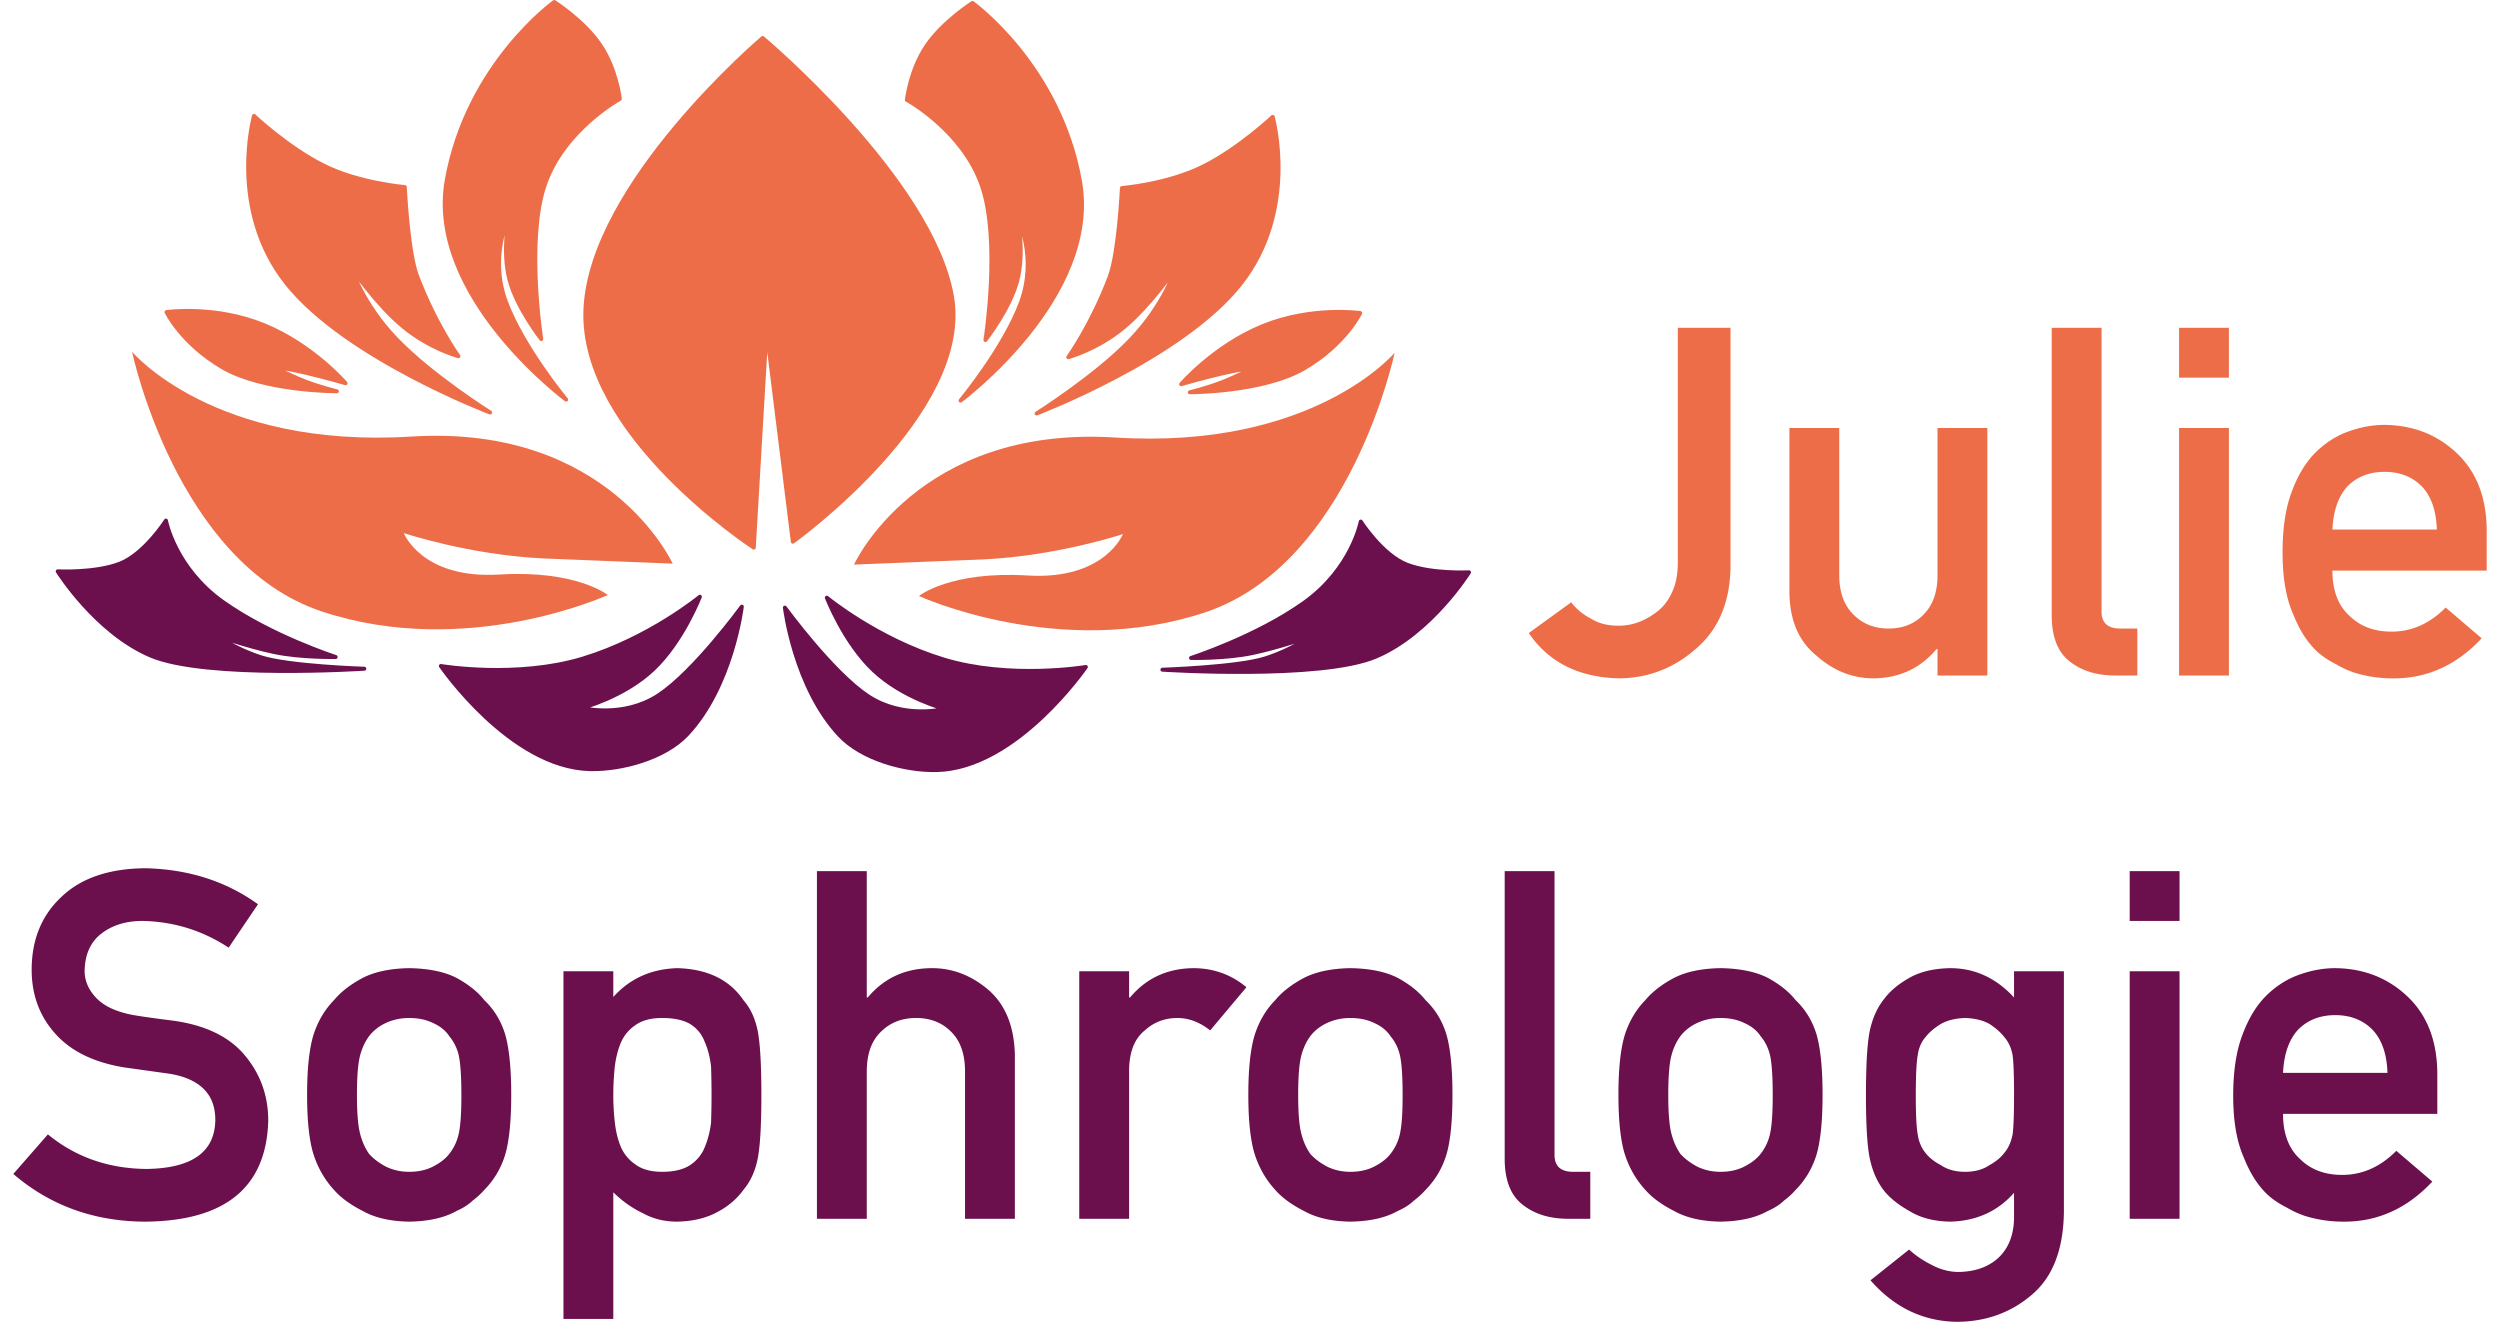 <?xml version="1.0" encoding="utf-8"?>
<svg viewBox="145.03 141.32 544.456 288.218" width="544.456" height="288.218" stroke-miterlimit="10" fill-rule="nonzero" stroke-linecap="round" stroke-linejoin="round" xmlns="http://www.w3.org/2000/svg">
  <defs>
    <clipPath id="A">
      <path transform="translate(145.026 306.986)" d="M0 0h600.238v124.81H0z"/>
    </clipPath>
    <clipPath id="B">
      <path transform="translate(476.366 188.669)" d="M0 0h250.872v124.81H0z"/>
    </clipPath>
  </defs>
  <path d="M291.534 264.07s-13.82-30.384-56.913-27.678-60.83-18.462-60.83-18.462 9.663 46.033 41.299 56.548 62.31-3.576 62.31-3.576-6.823-5.486-23.664-4.46-20.771-9.025-20.771-9.025 14.143 4.729 30.272 5.517l28.297 1.136z" fill="#ed6d48" stroke="#fff" stroke-opacity="0" stroke-width=".1"/>
  <path d="M157.592 265.745s8.077.418 13.482-1.644 10.097-9.411 10.097-9.411 1.927 10.258 12.34 17.686 24.627 12.026 24.627 12.026-7.551.166-13.434-1.085-12.328-3.531-12.328-3.531 3.467 2.726 9.497 4.682 22.499 2.487 22.499 2.487-34.539 2.249-46.538-2.864-20.242-18.346-20.242-18.346zm83.447 20.617s16.528 2.784 30.986-1.628 25.425-13.46 25.425-13.46-3.767 9.775-10.195 15.829-15.517 8.386-15.517 8.386 8.985 2.366 16.764-2.782 18.084-19.271 18.084-19.271-2.071 17.315-11.923 27.811c-4.867 5.185-14.227 7.726-21.121 7.577-17.383-.377-32.503-22.462-32.503-22.462z" fill="#6b0f4d" stroke="#6b0f4d" stroke-width=".861"/>
  <g fill="#ed6d48">
    <path d="M317.696 259.297l-5.727-46.018-2.777 47.301s-37.882-24.626-36.663-51.959 38.593-59.029 38.593-59.029 36.752 30.794 41.215 56.226-34.641 53.479-34.641 53.479zM181.29 209.281s10.577-1.499 21.218 2.843 17.782 12.655 17.782 12.655-4.698-1.357-8.675-2.28-7.234-1.414-7.234-1.414 3.414 1.872 6.919 3.235 7.102 2.217 7.102 2.217-15.993.02-24.935-5.223-12.177-12.033-12.177-12.033zm19.056-42.722s7.269 6.847 15.047 10.767 17.795 4.734 17.795 4.734.67 14.039 2.639 19.273c3.93 10.444 9.042 17.564 9.042 17.564s-6.218-1.63-12.057-6.461-11.302-12.863-11.302-12.863 2.275 7.701 9.84 15.598 20.42 15.99 20.42 15.99-31.45-11.94-44.306-28.091-7.118-36.511-7.118-36.511zm65.389-24.809s6.429 4.079 10.001 9.357 4.287 11.753 4.287 11.753-12.163 6.65-16.333 18.652-.781 33.651-.781 33.651-5.343-6.784-6.946-12.99-.111-13.61-.111-13.61-4.318 8.495-.684 18.382 13.165 21.411 13.165 21.411-30.482-22.555-26.008-47.801 23.41-38.805 23.41-38.805z" stroke-width=".861" stroke="#ed6d48"/>
    <path d="M331.016 264.281s13.82-30.383 56.913-27.678 60.83-18.461 60.83-18.461-9.662 46.032-41.298 56.547-62.31-3.575-62.31-3.575 6.822-5.487 23.664-4.461 20.77-9.024 20.77-9.024-14.143 4.728-30.272 5.516l-28.297 1.136z" stroke="#fff" stroke-opacity="0" stroke-width=".1"/>
  </g>
  <path d="M464.958 265.956s-8.077.419-13.481-1.644-10.098-9.41-10.098-9.41-1.927 10.257-12.34 17.686-24.627 12.025-24.627 12.025 7.551.167 13.434-1.085 12.328-3.53 12.328-3.53-3.467 2.726-9.497 4.681-22.499 2.487-22.499 2.487 34.539 2.25 46.538-2.864 20.242-18.346 20.242-18.346zm-83.446 20.618s-16.529 2.783-30.986-1.629-25.426-13.46-25.426-13.46 3.767 9.776 10.195 15.83 15.518 8.385 15.518 8.385-8.986 2.366-16.764-2.782-18.085-19.27-18.085-19.27 2.071 17.315 11.923 27.81c4.867 5.185 14.228 7.726 21.122 7.577 17.382-.376 32.503-22.461 32.503-22.461z" fill="#6b0f4d" stroke="#6b0f4d" stroke-width=".861"/>
  <path d="M441.26 209.493s-10.577-1.499-21.218 2.843-17.782 12.655-17.782 12.655 4.698-1.357 8.675-2.281 7.234-1.413 7.234-1.413-3.414 1.871-6.919 3.234-7.102 2.218-7.102 2.218 15.993.019 24.935-5.223 12.177-12.033 12.177-12.033zm-19.056-42.723s-7.268 6.848-15.047 10.767-17.794 4.734-17.794 4.734-.671 14.039-2.64 19.273c-3.929 10.444-9.042 17.565-9.042 17.565s6.218-1.631 12.058-6.462 11.301-12.863 11.301-12.863-2.275 7.701-9.84 15.598-20.42 15.99-20.42 15.99 31.45-11.94 44.307-28.09 7.117-36.512 7.117-36.512zm-65.389-24.809s-6.429 4.08-10.001 9.357-4.287 11.753-4.287 11.753 12.164 6.65 16.333 18.652.782 33.652.782 33.652 5.342-6.785 6.945-12.99.111-13.61.111-13.61 4.318 8.494.685 18.382-13.166 21.41-13.166 21.41 30.483-22.555 26.008-47.801-23.41-38.805-23.41-38.805z" stroke-width=".861" fill="#ed6d48" stroke="#ed6d48"/>
  <path clip-path="url(#A)" d="M155.459 388.366c6.024 4.951 13.191 7.462 21.5 7.531 9.833-.139 14.819-3.653 14.957-10.543.07-5.643-3.22-9.036-9.867-10.179l-10.023-1.402c-6.509-1.073-11.46-3.48-14.853-7.219-3.497-3.843-5.246-8.517-5.246-14.022 0-6.613 2.199-11.945 6.596-15.995 4.258-4.017 10.3-6.059 18.125-6.129 9.417.208 17.605 2.822 24.564 7.842l-6.387 9.452h0c-5.678-3.739-11.928-5.678-18.748-5.816-3.532 0-6.475.883-8.829 2.648-2.458 1.835-3.722 4.57-3.791 8.206 0 2.181.848 4.155 2.544 5.92 1.697 1.801 4.415 3.047 8.154 3.74 2.077.346 4.916.744 8.517 1.194 7.098.969 12.343 3.514 15.736 7.634 3.358 4.051 5.038 8.76 5.038 14.126-.381 14.472-9.245 21.812-26.59 22.02-11.218 0-20.861-3.462-28.928-10.387l7.531-8.621zm56.452-8.621c0-5.678.467-10.04 1.402-13.087.969-2.977 2.458-5.488 4.466-7.53 1.489-1.801 3.566-3.411 6.232-4.83 2.632-1.35 6.007-2.06 10.127-2.129 4.259.069 7.704.779 10.335 2.129 2.597 1.419 4.605 3.029 6.025 4.83 2.146 2.042 3.67 4.553 4.57 7.53.865 3.047 1.298 7.409 1.298 13.087s-.433 10.006-1.298 12.984c-.9 2.977-2.424 5.557-4.57 7.738-.693.796-1.541 1.575-2.545 2.337-.9.866-2.06 1.61-3.48 2.233-2.631 1.489-6.076 2.268-10.335 2.337-4.12-.069-7.495-.848-10.127-2.337-2.666-1.35-4.743-2.874-6.232-4.57-2.008-2.181-3.497-4.761-4.466-7.738-.935-2.978-1.402-7.305-1.402-12.984zm33.601.104c0-3.843-.173-6.647-.519-8.413a9.93 9.93 0 0 0-2.13-4.466c-.796-1.212-1.973-2.164-3.531-2.857-1.489-.727-3.22-1.09-5.194-1.09-1.835 0-3.531.363-5.089 1.09-1.489.693-2.701 1.645-3.635 2.857-.935 1.281-1.61 2.77-2.026 4.466-.415 1.766-.623 4.536-.623 8.309 0 3.74.208 6.475.623 8.206.416 1.766 1.091 3.324 2.026 4.674.934 1.039 2.146 1.956 3.635 2.752 1.558.762 3.254 1.143 5.089 1.143 1.974 0 3.705-.381 5.194-1.143 1.558-.796 2.735-1.713 3.531-2.752 1.074-1.35 1.783-2.908 2.13-4.674.346-1.731.519-4.432.519-8.102zm22.228-27.005h10.854v5.609h0c3.601-4.017 8.24-6.111 13.918-6.284 6.613.173 11.443 2.527 14.49 7.063 1.488 1.696 2.51 3.929 3.064 6.699.519 2.735.779 7.375.779 13.918 0 6.371-.26 10.941-.779 13.711-.554 2.77-1.576 5.037-3.064 6.803-1.489 2.077-3.445 3.739-5.869 4.986-2.389 1.281-5.263 1.956-8.621 2.025-2.77 0-5.245-.606-7.426-1.818-2.355-1.107-4.519-2.631-6.492-4.57h0v27.577H267.74v-75.719zm21.5 43.676c2.562 0 4.588-.485 6.076-1.454 1.489-1.004 2.545-2.285 3.168-3.843.693-1.627 1.16-3.428 1.403-5.401.069-1.939.104-3.93.104-5.973a186.23 186.23 0 0 0-.104-6.284c-.243-2.042-.71-3.843-1.403-5.401-.623-1.627-1.679-2.908-3.168-3.843-1.488-.865-3.514-1.298-6.076-1.298-2.423 0-4.345.502-5.764 1.506-1.489 1.004-2.58 2.32-3.272 3.947-.658 1.627-1.091 3.393-1.299 5.297-.207 2.008-.311 4.034-.311 6.076 0 1.905.104 3.809.311 5.713.208 2.008.641 3.826 1.299 5.453.692 1.627 1.783 2.943 3.272 3.947 1.419 1.039 3.341 1.558 5.764 1.558zm33.705-65.488h10.854v27.524h.208c3.566-4.258 8.24-6.387 14.022-6.387 4.467 0 8.552 1.575 12.257 4.726 3.67 3.185 5.591 7.859 5.764 14.022v35.834h-10.854v-32.095c0-3.774-1.004-6.648-3.012-8.621-1.974-2.008-4.518-3.012-7.634-3.012s-5.678 1.004-7.687 3.012c-2.042 1.973-3.064 4.847-3.064 8.621v32.095h-10.854v-75.719zm57.127 21.812h10.855v5.712h.207c3.566-4.258 8.24-6.387 14.022-6.387 4.328.069 8.102 1.454 11.322 4.154l-7.894 9.4h0c-2.285-1.8-4.657-2.7-7.115-2.7-2.77 0-5.141.9-7.115 2.7-2.216 1.766-3.358 4.622-3.427 8.569v32.459h-10.855v-53.907zm36.821 26.901c0-5.678.468-10.04 1.403-13.087.969-2.977 2.458-5.488 4.466-7.53 1.489-1.801 3.566-3.411 6.232-4.83 2.631-1.35 6.007-2.06 10.127-2.129 4.259.069 7.704.779 10.335 2.129 2.597 1.419 4.605 3.029 6.024 4.83 2.147 2.042 3.67 4.553 4.57 7.53.866 3.047 1.299 7.409 1.299 13.087s-.433 10.006-1.299 12.984c-.9 2.977-2.423 5.557-4.57 7.738-.692.796-1.54 1.575-2.545 2.337-.9.866-2.06 1.61-3.479 2.233-2.631 1.489-6.076 2.268-10.335 2.337-4.12-.069-7.496-.848-10.127-2.337-2.666-1.35-4.743-2.874-6.232-4.57-2.008-2.181-3.497-4.761-4.466-7.738-.935-2.978-1.403-7.305-1.403-12.984zm33.602.104c0-3.843-.174-6.647-.52-8.413-.346-1.696-1.056-3.185-2.129-4.466-.796-1.212-1.974-2.164-3.532-2.857-1.488-.727-3.219-1.09-5.193-1.09-1.835 0-3.531.363-5.089 1.09-1.489.693-2.701 1.645-3.636 2.857-.935 1.281-1.61 2.77-2.025 4.466-.416 1.766-.623 4.536-.623 8.309 0 3.74.207 6.475.623 8.206.415 1.766 1.09 3.324 2.025 4.674.935 1.039 2.147 1.956 3.636 2.752 1.558.762 3.254 1.143 5.089 1.143 1.974 0 3.705-.381 5.193-1.143 1.558-.796 2.736-1.713 3.532-2.752 1.073-1.35 1.783-2.908 2.129-4.674.346-1.731.52-4.432.52-8.102zm22.227-48.817h10.854v61.801c0 2.458 1.351 3.687 4.051 3.687h3.739v10.231h-4.829c-3.947 0-7.202-.987-9.764-2.96-2.7-2.008-4.051-5.384-4.051-10.127v-62.632zm24.773 48.713c0-5.678.467-10.04 1.402-13.087.969-2.977 2.458-5.488 4.466-7.53 1.489-1.801 3.566-3.411 6.232-4.83 2.632-1.35 6.007-2.06 10.127-2.129 4.259.069 7.704.779 10.335 2.129 2.597 1.419 4.605 3.029 6.024 4.83 2.147 2.042 3.67 4.553 4.571 7.53.865 3.047 1.298 7.409 1.298 13.087s-.433 10.006-1.298 12.984c-.901 2.977-2.424 5.557-4.571 7.738-.692.796-1.54 1.575-2.544 2.337-.9.866-2.06 1.61-3.48 2.233-2.631 1.489-6.076 2.268-10.335 2.337-4.12-.069-7.495-.848-10.127-2.337-2.666-1.35-4.743-2.874-6.232-4.57-2.008-2.181-3.497-4.761-4.466-7.738-.935-2.978-1.402-7.305-1.402-12.984zm33.601.104c0-3.843-.173-6.647-.52-8.413-.346-1.696-1.056-3.185-2.129-4.466-.796-1.212-1.973-2.164-3.531-2.857-1.489-.727-3.22-1.09-5.194-1.09-1.835 0-3.531.363-5.089 1.09-1.489.693-2.701 1.645-3.636 2.857-.934 1.281-1.609 2.77-2.025 4.466-.415 1.766-.623 4.536-.623 8.309 0 3.74.208 6.475.623 8.206.416 1.766 1.091 3.324 2.025 4.674.935 1.039 2.147 1.956 3.636 2.752 1.558.762 3.254 1.143 5.089 1.143 1.974 0 3.705-.381 5.194-1.143 1.558-.796 2.735-1.713 3.531-2.752 1.073-1.35 1.783-2.908 2.129-4.674.347-1.731.52-4.432.52-8.102zm52.557 21.241c-3.566 4.051-8.206 6.146-13.918 6.284-3.497-.069-6.406-.813-8.725-2.233-2.424-1.35-4.276-2.804-5.557-4.362-1.42-1.766-2.441-3.93-3.064-6.492-.658-2.528-.987-7.34-.987-14.438 0-7.236.329-12.135.987-14.697.623-2.527 1.644-4.657 3.064-6.388 1.281-1.696 3.133-3.22 5.557-4.57 2.319-1.281 5.228-1.956 8.725-2.025 5.366 0 10.005 2.129 13.918 6.387h0v-5.712h10.854v52.609c-.139 8.101-2.476 14.056-7.011 17.865-4.57 3.912-10.041 5.868-16.411 5.868-7.306-.138-13.538-3.15-18.696-9.036l8.413-6.7h0c1.385 1.281 2.977 2.372 4.778 3.272 1.835 1.004 3.739 1.541 5.713 1.61 3.704 0 6.682-1.021 8.932-3.064 2.216-2.077 3.359-4.951 3.428-8.621v-5.557zm-21.397-21.241c0 4.12.139 6.959.416 8.517.242 1.628.813 2.978 1.713 4.051.727.97 1.835 1.853 3.324 2.649 1.42.969 3.185 1.454 5.297 1.454s3.878-.485 5.298-1.454c1.419-.796 2.492-1.679 3.22-2.649.9-1.073 1.506-2.423 1.817-4.051.208-1.558.312-4.397.312-8.517 0-4.189-.104-7.097-.312-8.725-.311-1.627-.917-2.943-1.817-3.947-.728-.969-1.801-1.921-3.22-2.856-1.42-.796-3.186-1.229-5.298-1.298-2.112.069-3.877.502-5.297 1.298-1.489.935-2.597 1.887-3.324 2.856-.9 1.004-1.471 2.32-1.713 3.947-.277 1.628-.416 4.536-.416 8.725zm46.585-27.005h10.854v53.907h-10.854v-53.907zm0-21.812h10.854v10.854h-10.854v-10.854zm33.393 52.868c0 4.328 1.247 7.617 3.739 9.868 2.32 2.285 5.367 3.427 9.141 3.427 4.397 0 8.326-1.748 11.789-5.245h0l7.842 6.699c-5.505 5.886-11.98 8.794-19.424 8.725-2.839 0-5.608-.415-8.309-1.246-1.35-.45-2.666-1.056-3.947-1.818-1.35-.658-2.614-1.471-3.791-2.441-2.285-2.008-4.138-4.812-5.557-8.413-1.558-3.462-2.337-7.963-2.337-13.503 0-5.332.675-9.763 2.025-13.295 1.351-3.601 3.082-6.44 5.194-8.517 2.146-2.112 4.553-3.635 7.219-4.57 2.631-.935 5.228-1.402 7.79-1.402 6.162.069 11.373 2.094 15.632 6.076 4.327 4.051 6.526 9.625 6.595 16.723v8.932h-33.601zm22.747-8.932c-.138-4.19-1.264-7.358-3.376-9.504-2.077-2.043-4.743-3.064-7.997-3.064s-5.921 1.021-7.998 3.064c-2.043 2.146-3.168 5.314-3.376 9.504h22.747z" fill="#6b0f4d"/>
  <path clip-path="url(#B)" d="M487.214 272.49c1.073 1.42 2.458 2.579 4.155 3.48 1.696 1.073 3.687 1.609 5.972 1.609 3.047.07 5.955-.986 8.725-3.167 1.35-1.074 2.406-2.493 3.168-4.259.796-1.697 1.194-3.826 1.194-6.388v-51.051h11.478v52.194c-.139 7.617-2.632 13.502-7.479 17.657-4.812 4.259-10.404 6.423-16.774 6.492-8.795-.208-15.356-3.497-19.683-9.868l9.244-6.699zm47.519-37.964h10.854v32.095c0 3.636 1.022 6.475 3.065 8.518 2.008 2.042 4.57 3.064 7.686 3.064s5.661-1.022 7.634-3.064c2.008-2.043 3.012-4.882 3.012-8.518v-32.095h10.854v53.908h-10.854v-5.765h-.208c-3.566 4.259-8.222 6.388-13.97 6.388-4.466-.069-8.5-1.697-12.1-4.882-3.913-3.116-5.903-7.721-5.973-13.814v-35.835zm57.127-21.812h10.855v61.801c0 2.459 1.35 3.688 4.05 3.688h3.74v10.231h-4.83c-3.947 0-7.202-.987-9.764-2.961-2.7-2.008-4.051-5.383-4.051-10.127v-62.632zm27.733 21.812h10.854v53.908h-10.854v-53.908zm0-21.812h10.854v10.854h-10.854v-10.854zm33.393 52.869c0 4.328 1.247 7.617 3.74 9.867 2.319 2.285 5.366 3.428 9.14 3.428 4.397 0 8.327-1.749 11.789-5.245h0l7.842 6.699c-5.505 5.886-11.979 8.794-19.423 8.725a28.1 28.1 0 0 1-8.31-1.247 20.27 20.27 0 0 1-3.947-1.817 19.15 19.15 0 0 1-3.791-2.441c-2.285-2.008-4.137-4.813-5.557-8.413-1.558-3.463-2.337-7.964-2.337-13.503 0-5.332.675-9.764 2.026-13.295 1.35-3.601 3.081-6.44 5.193-8.517 2.147-2.112 4.553-3.636 7.219-4.571 2.631-.934 5.228-1.402 7.79-1.402 6.163.069 11.373 2.095 15.632 6.077 4.328 4.05 6.526 9.625 6.596 16.722v8.933h-33.602zm22.747-8.933c-.138-4.189-1.263-7.357-3.375-9.504-2.078-2.042-4.744-3.064-7.998-3.064s-5.92 1.022-7.998 3.064c-2.043 2.147-3.168 5.315-3.376 9.504h22.747z" fill="#ed6d48"/>
</svg>